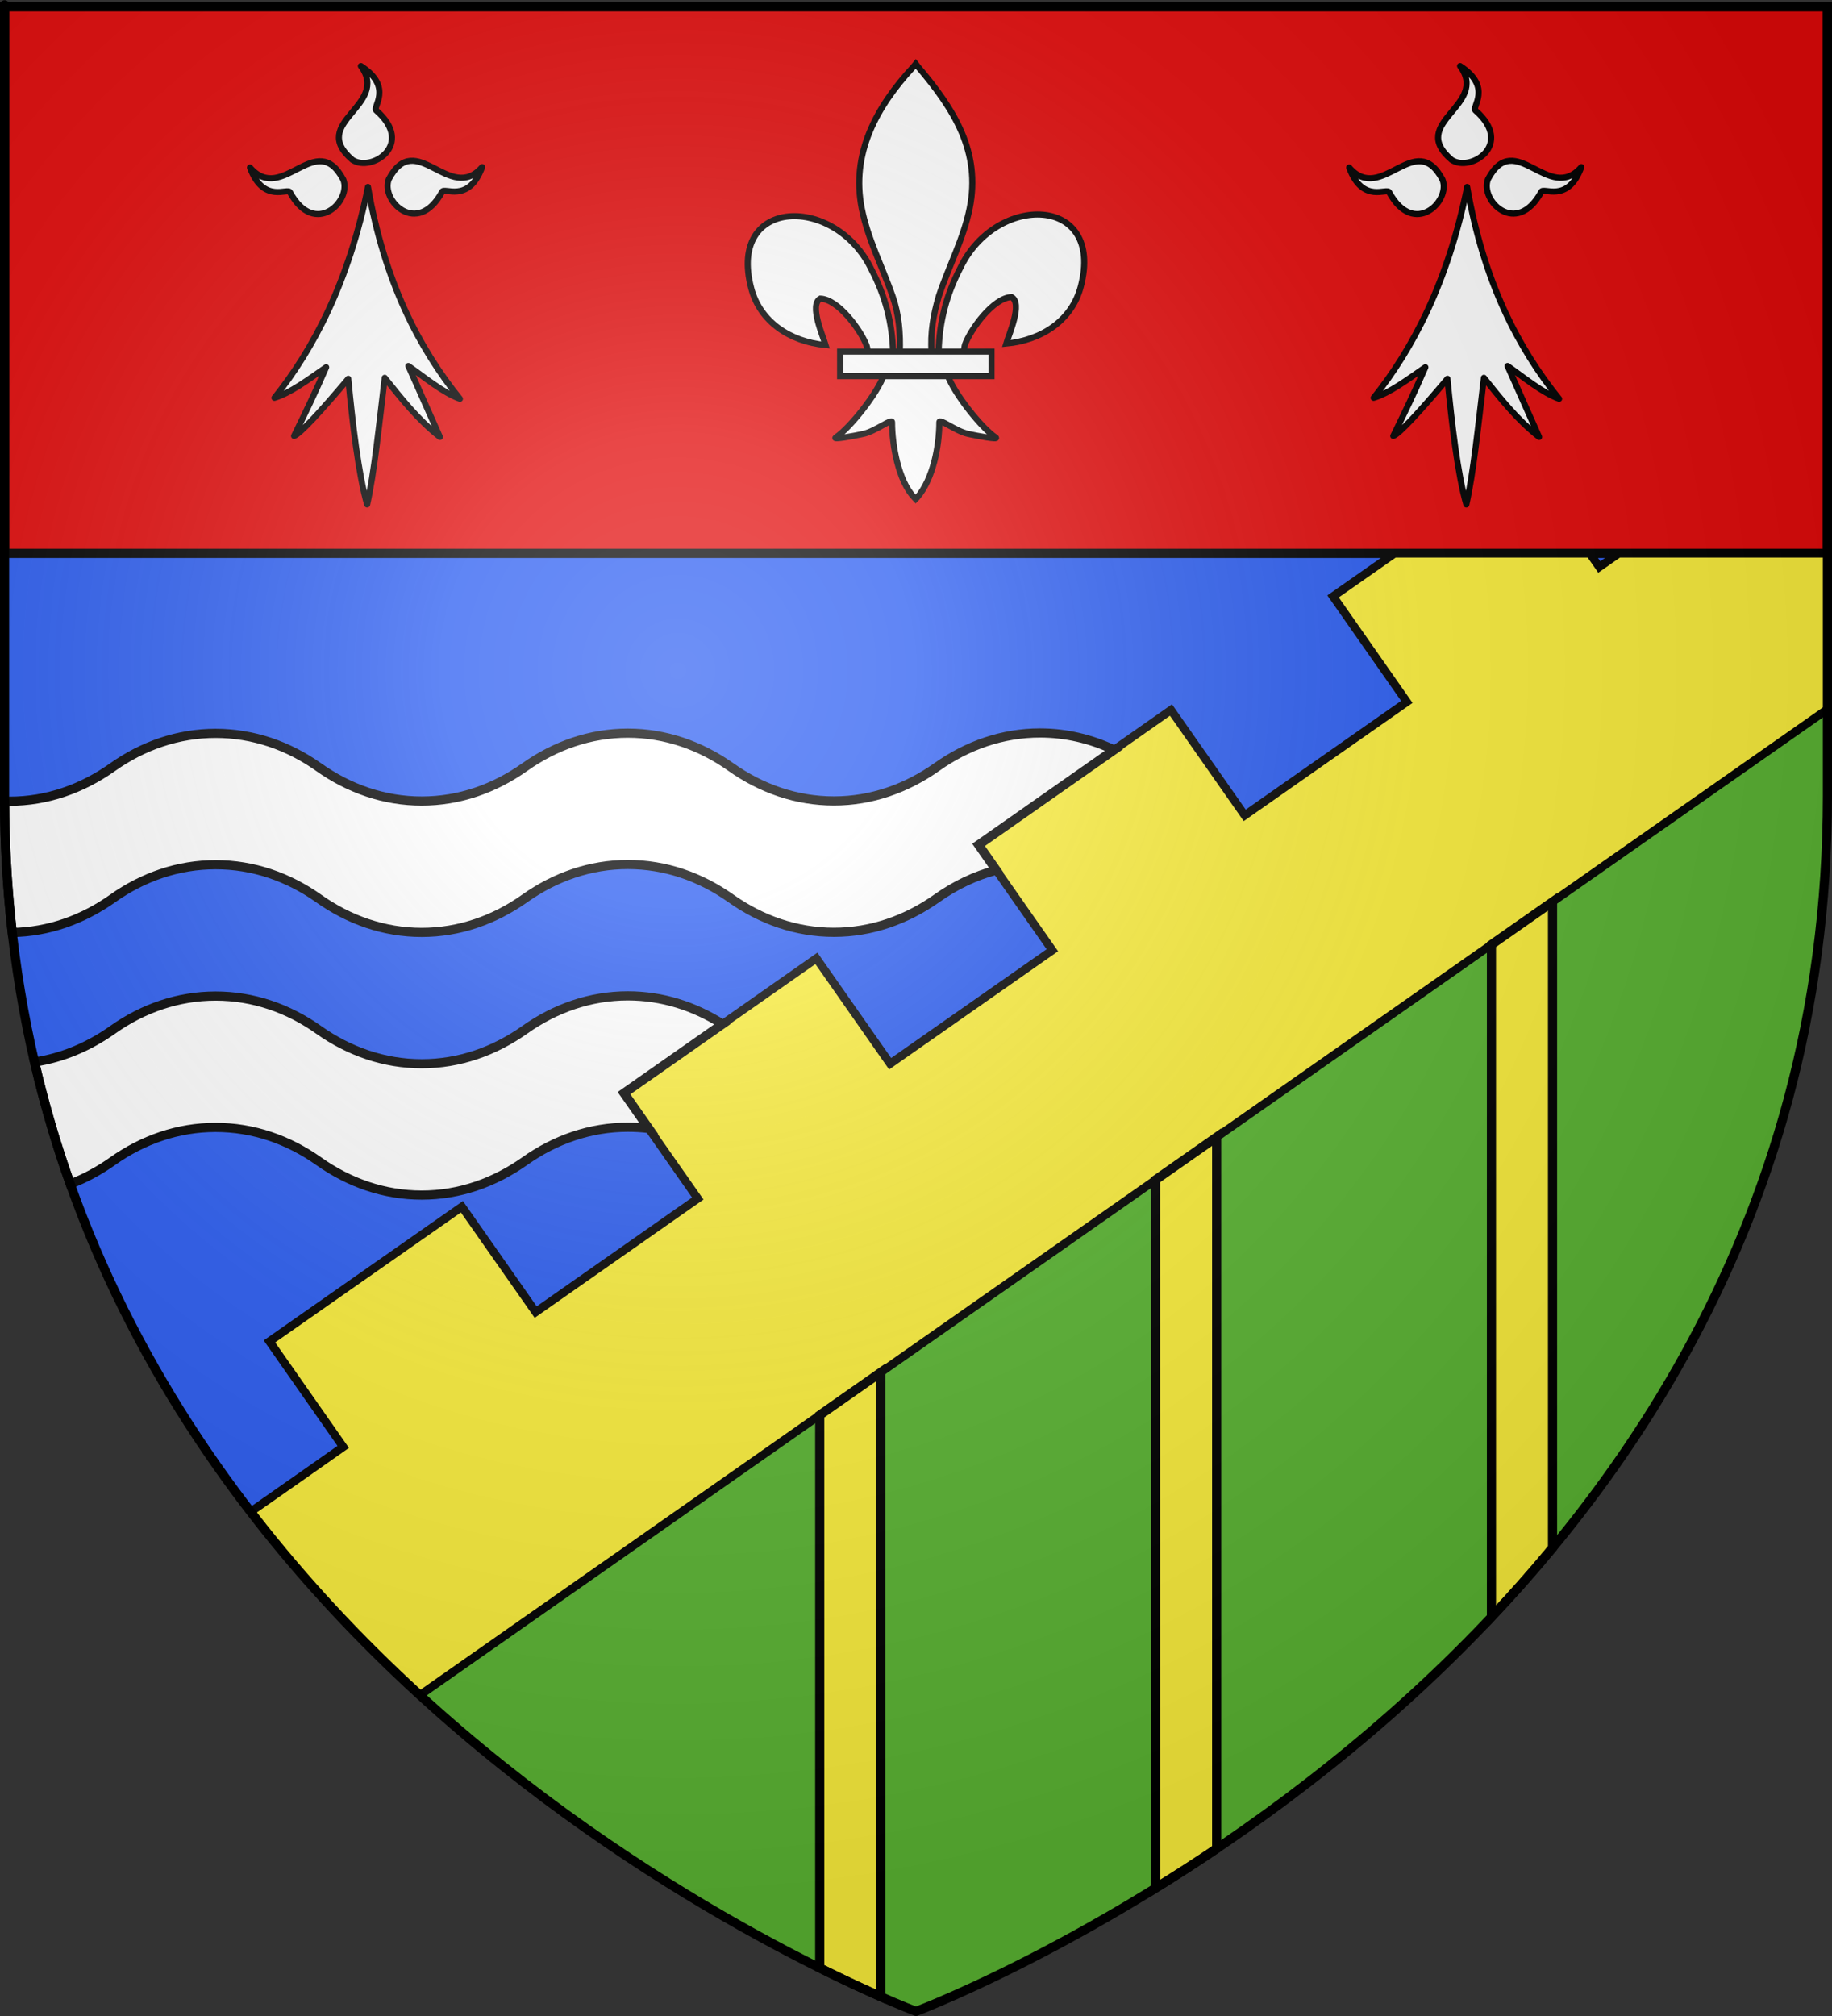 <?xml version="1.0" encoding="UTF-8" standalone="no"?>
<svg
   xmlns:dc="http://purl.org/dc/elements/1.1/"
   xmlns:cc="http://creativecommons.org/ns#"
   xmlns:rdf="http://www.w3.org/1999/02/22-rdf-syntax-ns#"
   xmlns:svg="http://www.w3.org/2000/svg"
   xmlns="http://www.w3.org/2000/svg"
   xmlns:xlink="http://www.w3.org/1999/xlink"
   xmlns:sodipodi="http://sodipodi.sourceforge.net/DTD/sodipodi-0.dtd"
   xmlns:inkscape="http://www.inkscape.org/namespaces/inkscape"
   height="660"
   width="600"
   version="1.0"
   id="svg2"
   sodipodi:version="0.32"
   inkscape:version="0.46"
   sodipodi:docname="Blason_ville_fr_Saint-Armel_(Morbihan).svg"
   sodipodi:docbase="L:\Héraldique"
   inkscape:export-filename="/Users/olivier/Desktop/Blason Rouge/Blason_Vide_3D.png"
   inkscape:export-xdpi="144"
   inkscape:export-ydpi="144"
   inkscape:output_extension="org.inkscape.output.svg.inkscape">
  <rect width="100%" height="100%" fill="#333333" stroke="none"/>
  <sodipodi:namedview
     inkscape:window-height="977"
     inkscape:window-width="1280"
     inkscape:pageshadow="2"
     inkscape:pageopacity="0.0"
     guidetolerance="10.0"
     gridtolerance="10.0"
     objecttolerance="10.0"
     borderopacity="1.0"
     bordercolor="#666666"
     pagecolor="#ffffff"
     id="base"
     showgrid="false"
     height="660px"
     inkscape:zoom="1.1621207"
     inkscape:cx="300.00013"
     inkscape:cy="330.00014"
     inkscape:window-x="-4"
     inkscape:window-y="-4"
     inkscape:current-layer="layer3"
     showguides="true"
     inkscape:guide-bbox="true"
     inkscape:object-nodes="true"
     inkscape:snap-global="false" />
  <desc
     id="desc4">Flag of Canton of Valais (Wallis)</desc>
  <defs
     id="defs6">
    <linearGradient
       id="linearGradient2893">
      <stop
         style="stop-color:white;stop-opacity:0.314;"
         offset="0"
         id="stop2895" />
      <stop
         id="stop2897"
         offset="0.19"
         style="stop-color:white;stop-opacity:0.251;" />
      <stop
         style="stop-color:#6b6b6b;stop-opacity:0.125;"
         offset="0.6"
         id="stop2901" />
      <stop
         style="stop-color:black;stop-opacity:0.125;"
         offset="1"
         id="stop2899" />
    </linearGradient>
    <radialGradient
       inkscape:collect="always"
       xlink:href="#linearGradient2893"
       id="radialGradient3163"
       gradientUnits="userSpaceOnUse"
       gradientTransform="matrix(1.353,0,0,1.349,-77.629,-85.747)"
       cx="221.445"
       cy="226.331"
       fx="221.445"
       fy="226.331"
       r="300" />
  </defs>
  <g
     inkscape:groupmode="layer"
     id="layer3"
     inkscape:label="Fond écu"
     style="display:inline">
    <path
       style="fill:#2b5df2;fill-opacity:1;fill-rule:evenodd;stroke:none;stroke-width:1px;stroke-linecap:butt;stroke-linejoin:miter;stroke-opacity:1;display:inline"
       d="M 1.5 2.188 L 1.5 260.719 C 1.5 375.488 49.763 462.253 107.469 525 L 598.5 181.188 C 598.5 94.377 598.5 2.188 598.5 2.188 L 1.5 2.188 z M 107.469 525 C 108.807 526.455 110.152 527.914 111.5 529.344 C 110.149 527.912 108.81 526.458 107.469 525 z M 111.5 529.344 C 112.848 530.773 114.206 532.19 115.562 533.594 C 114.203 532.187 112.851 530.776 111.5 529.344 z M 120.281 538.406 C 122.811 540.952 125.355 543.448 127.906 545.906 C 125.357 543.449 122.81 540.95 120.281 538.406 z M 127.906 545.906 C 131.817 549.675 135.745 553.341 139.688 556.906 C 135.744 553.34 131.818 549.676 127.906 545.906 z M 141.188 558.25 C 142.311 559.258 143.438 560.259 144.562 561.25 C 143.439 560.259 142.31 559.257 141.188 558.25 z M 148.75 564.906 C 150.143 566.108 151.545 567.292 152.938 568.469 C 151.543 567.29 150.144 566.11 148.75 564.906 z M 169.625 582.031 C 171.002 583.105 172.378 584.169 173.75 585.219 C 172.37 584.163 171.009 583.111 169.625 582.031 z M 173.75 585.219 C 176.514 587.334 179.261 589.389 182 591.406 C 179.266 589.392 176.509 587.33 173.75 585.219 z M 182 591.406 C 184.733 593.419 187.456 595.396 190.156 597.312 C 187.456 595.395 184.734 593.42 182 591.406 z M 190.156 597.312 C 192.856 599.229 195.529 601.116 198.188 602.938 C 195.528 601.115 192.857 599.23 190.156 597.312 z M 198.188 602.938 C 200.662 604.633 203.13 606.293 205.562 607.906 C 203.122 606.287 200.67 604.639 198.188 602.938 z M 206.094 608.25 C 208.708 609.979 211.287 611.646 213.844 613.281 C 211.29 611.647 208.705 609.978 206.094 608.25 z M 213.844 613.281 C 216.046 614.689 218.22 616.067 220.375 617.406 C 218.217 616.065 216.049 614.692 213.844 613.281 z M 228.781 622.531 C 231.199 623.979 233.568 625.394 235.906 626.75 C 233.568 625.393 231.199 623.98 228.781 622.531 z M 236.688 627.219 C 238.763 628.419 240.807 629.56 242.812 630.688 C 240.82 629.566 238.749 628.411 236.688 627.219 z M 242.812 630.688 C 245.061 631.952 247.253 633.169 249.406 634.344 C 247.252 633.168 245.063 631.954 242.812 630.688 z M 282 650.75 C 284.546 651.921 286.826 652.977 288.875 653.875 C 286.808 652.968 284.57 651.934 282 650.75 z M 290.594 654.625 C 291.933 655.205 293.123 655.71 294.188 656.156 C 293.124 655.71 291.931 655.204 290.594 654.625 z "
       id="path11587" />
    <g
       transform="translate(1639.5,58.72)"
       style="display:inline"
       inkscape:label="Meubles"
       id="g17516" />
    <g
       transform="translate(2921.904,-176.773)"
       inkscape:label="Calque 1"
       id="g24344">
      <g
         id="g24346"
         transform="translate(109.318,303.367)" />
    </g>
    <g
       transform="translate(2341,57.22)"
       style="display:inline"
       inkscape:label="Meubles"
       id="g9139" />
    <g
       transform="translate(2221.904,-176.773)"
       inkscape:label="Calque 1"
       id="g11264">
      <g
         id="g11266"
         transform="translate(109.318,303.367)" />
    </g>
    <g
       transform="translate(1639.5,58.72)"
       style="display:inline"
       inkscape:label="Meubles"
       id="g21693" />
    <g
       transform="matrix(0.512,0,0,0.512,609.123,44.074)"
       style="display:inline"
       inkscape:label="Fond écu"
       id="g27179">
      <g
         id="g24353"
         transform="translate(1400,-5.6023842e-4)" />
      <g
         id="g27182"
         transform="translate(579.77,-597.725)">
        <g
           id="g27184"
           transform="translate(109.318,303.367)" />
      </g>
      <g
         style="display:inline"
         id="g24357"
         transform="translate(-131.326,9.233)" />
      <g
         transform="translate(700,-2.8023842e-4)"
         style="display:inline"
         inkscape:label="Meubles"
         id="g24359" />
    </g>
    <g
       transform="matrix(0.512,0,0,0.512,609.123,44.074)"
       inkscape:label="Reflet final"
       id="g27203" />
    <g
       transform="matrix(0.512,0,0,0.512,609.123,44.074)"
       inkscape:label="Contour final"
       id="g27205" />
    <g
       transform="translate(2339.5,-641.281)"
       id="g26119" />
    <g
       transform="translate(1519.269,-1239.005)"
       id="g26121">
      <g
         transform="translate(109.318,303.367)"
         id="g26123" />
    </g>
    <g
       transform="translate(808.174,-632.047)"
       id="g26125"
       style="display:inline" />
    <g
       id="g26127"
       inkscape:label="Meubles"
       style="display:inline"
       transform="translate(1639.5,-641.28)" />
    <g
       transform="translate(939.5,758.72)"
       inkscape:label="Meubles"
       id="g30833" />
    <rect
       style="opacity:1;fill:#e20909;fill-opacity:1;stroke:#000000;stroke-width:3;stroke-miterlimit:4;stroke-dasharray:none;stroke-opacity:1"
       id="rect23425"
       width="597"
       height="179"
       x="1.5"
       y="2.176" />
    <path
       style="opacity:1;fill:#5ab532;fill-opacity:1;stroke:none;stroke-width:2;stroke-miterlimit:4;stroke-dasharray:none;stroke-opacity:1"
       d="M 598.5 181.188 L 107.469 525 C 193.287 618.315 300 658.5 300 658.5 C 300 658.5 598.5 546.17 598.5 260.719 C 598.5 172.906 598.5 219.758 598.5 181.188 z "
       id="rect28955" />
    <path
       style="fill:#fcef3c;fill-opacity:1;stroke:#000000;stroke-width:2.7;stroke-miterlimit:4;stroke-dasharray:none;stroke-opacity:1"
       d="M 456.688 181.188 L 436.594 195.25 L 460.75 229.781 L 407.656 266.938 L 383.5 232.438 L 320.5 276.594 L 344.656 311.094 L 291.531 348.25 L 267.375 313.75 L 204.375 357.875 L 228.531 392.375 L 175.438 429.562 L 151.281 395.062 L 88.25 439.156 L 112.406 473.688 L 99.156 483 L 82.094 494.938 C 99.421 517.444 118.331 537.41 137.531 554.969 L 145.594 549.312 L 598.469 232.219 C 598.472 232.199 598.496 232.051 598.5 232.031 C 598.5 188.704 598.5 190.274 598.5 181.188 L 530.125 181.188 L 523.781 185.625 L 520.688 181.188 L 456.688 181.188 z "
       id="path28945" />
    <path
       style="fill:#ffffff;fill-opacity:1;stroke:#000000;stroke-width:3;stroke-miterlimit:4;stroke-dasharray:none;stroke-opacity:1"
       d="M 205.625,326.031 C 193.322,326.031 181.812,330.087 171.875,337.125 C 161.937,344.167 150.433,348.25 138.125,348.25 C 125.822,348.25 114.312,344.194 104.376,337.156 C 94.437,330.114 82.933,326.094 70.626,326.094 C 58.322,326.094 46.812,330.118 36.876,337.156 C 29.171,342.615 20.543,346.3 11.313,347.688 C 14.528,361.508 18.443,374.824 23,387.625 C 27.884,385.764 32.527,383.237 36.876,380.156 C 46.812,373.118 58.322,369.094 70.626,369.094 C 82.933,369.094 94.437,373.114 104.376,380.156 C 114.312,387.194 125.822,391.25 138.125,391.25 C 150.433,391.25 161.937,387.167 171.875,380.125 C 181.812,373.087 193.322,369.031 205.625,369.031 C 207.933,369.031 210.223,369.16 212.469,369.438 L 204.375,357.875 L 236.625,335.281 C 227.337,329.381 216.814,326.031 205.625,326.031 z"
       id="path7368"
       sodipodi:nodetypes="ccscsccccscscscccc" />
    <path
       style="fill:#ffffff;fill-opacity:1;stroke:#000000;stroke-width:3;stroke-miterlimit:4;stroke-dasharray:none;stroke-opacity:1"
       d="M 340.625,239.969 C 328.322,239.969 316.812,244.025 306.875,251.062 C 296.936,258.105 285.433,262.219 273.125,262.219 C 260.822,262.219 249.312,258.163 239.375,251.125 C 229.436,244.083 217.933,240.031 205.625,240.031 C 193.322,240.031 181.812,244.087 171.875,251.125 C 161.936,258.167 150.433,262.25 138.125,262.25 C 125.822,262.25 114.312,258.194 104.375,251.156 C 94.436,244.114 82.933,240.094 70.625,240.094 C 58.322,240.094 46.811,244.118 36.875,251.156 C 26.936,258.199 15.432,262.312 3.125,262.312 C 2.577,262.312 2.044,262.297 1.5,262.281 C 1.557,277.077 2.421,291.411 4,305.281 C 15.979,305.092 27.171,301.032 36.875,294.156 C 46.811,287.118 58.322,283.094 70.625,283.094 C 82.933,283.094 94.436,287.114 104.375,294.156 C 114.312,301.194 125.822,305.25 138.125,305.25 C 150.433,305.25 161.936,301.167 171.875,294.125 C 181.812,287.087 193.322,283.031 205.625,283.031 C 217.933,283.031 229.436,287.083 239.375,294.125 C 249.312,301.163 260.822,305.219 273.125,305.219 C 285.433,305.219 296.936,301.105 306.875,294.062 C 312.833,289.843 319.36,286.719 326.281,284.875 L 320.5,276.594 L 364.875,245.5 C 357.35,241.939 349.183,239.969 340.625,239.969 z"
       id="path29078"
       sodipodi:nodetypes="ccscscscscscccscscscsccccc" />
    <path
       style="fill:#fcef3c;fill-opacity:1;stroke:#000000;stroke-width:3;stroke-miterlimit:4;stroke-dasharray:none;stroke-opacity:1.0"
       d="M 508.469 295.25 L 488.469 309.25 L 488.469 529.375 C 495.275 522.159 501.959 514.629 508.469 506.75 L 508.469 295.25 z "
       id="rect29092" />
    <path
       style="fill:#fcef3c;fill-opacity:1;stroke:#000000;stroke-width:3;stroke-miterlimit:4;stroke-dasharray:none;stroke-opacity:1.0"
       d="M 398.469 372.25 L 378.469 386.25 L 378.469 618.125 C 384.926 614.132 391.619 609.842 398.469 605.219 L 398.469 372.25 z "
       id="rect29098" />
    <path
       style="fill:#fcef3c;fill-opacity:1;stroke:#000000;stroke-width:3;stroke-miterlimit:4;stroke-dasharray:none;stroke-opacity:1.0"
       d="M 288.469 449.281 L 268.469 463.281 L 268.469 644.281 C 276.531 648.29 283.269 651.398 288.469 653.688 L 288.469 449.281 z "
       id="rect29102" />
  </g>
  <g
     inkscape:groupmode="layer"
     id="layer4"
     inkscape:label="Meubles"
     style="display:inline">
    <g
       style="display:inline"
       id="g28785"
       transform="translate(31.066,-1.098)"
       inkscape:tile-cx="120.0018"
       inkscape:tile-cy="93.445948"
       inkscape:tile-w="76.083591"
       inkscape:tile-h="143.63476"
       inkscape:tile-x0="81.96"
       inkscape:tile-y0="21.62857">
      <g
         transform="matrix(0.64,0,0,0.64,-387.785,-38.606)"
         style="fill:#ffffff;stroke:#000000;stroke-width:3.125;stroke-miterlimit:4;stroke-dasharray:none;stroke-opacity:1;display:inline"
         inkscape:label="Fond écu"
         id="g28739">
        <g
           style="fill:#ffffff;stroke:#000000;stroke-width:3.125;stroke-miterlimit:4;stroke-dasharray:none;stroke-opacity:1"
           id="g12820"
           transform="translate(1400,-5.6023842e-4)" />
        <g
           style="fill:#ffffff;stroke:#000000;stroke-width:3.125;stroke-miterlimit:4;stroke-dasharray:none;stroke-opacity:1"
           id="g3645"
           transform="translate(579.77,-597.725)">
          <g
             style="fill:#ffffff;stroke:#000000;stroke-width:3.125;stroke-miterlimit:4;stroke-dasharray:none;stroke-opacity:1"
             id="g7133"
             transform="translate(109.318,303.367)" />
        </g>
        <g
           style="fill:#ffffff;stroke:#000000;stroke-width:3.125;stroke-miterlimit:4;stroke-dasharray:none;stroke-opacity:1;display:inline"
           id="g6129"
           transform="translate(-131.326,9.233)" />
        <g
           transform="translate(700,-2.8023842e-4)"
           style="fill:#ffffff;stroke:#000000;stroke-width:3.125;stroke-miterlimit:4;stroke-dasharray:none;stroke-opacity:1;display:inline"
           inkscape:label="Meubles"
           id="g20265" />
      </g>
      <g
         transform="matrix(0.64,0,0,0.64,-387.785,-38.606)"
         style="fill:#ffffff;stroke:#000000;stroke-width:3.125;stroke-miterlimit:4;stroke-dasharray:none;stroke-opacity:1;display:inline"
         inkscape:label="Meubles"
         id="g28746">
        <g
           style="fill:#ffffff;stroke:#000000;stroke-width:3.125;stroke-miterlimit:4;stroke-dasharray:none;stroke-opacity:1"
           id="g50302"
           transform="translate(3633.79,816.71)" />
        <g
           style="fill:#ffffff;stroke:#000000;stroke-width:3.125;stroke-miterlimit:4;stroke-dasharray:none;stroke-opacity:1"
           id="g50306"
           transform="translate(2813.56,218.986)">
          <g
             style="fill:#ffffff;stroke:#000000;stroke-width:3.125;stroke-miterlimit:4;stroke-dasharray:none;stroke-opacity:1"
             id="g50308"
             transform="translate(109.318,303.367)" />
        </g>
        <g
           style="fill:#ffffff;stroke:#000000;stroke-width:3.125;stroke-miterlimit:4;stroke-dasharray:none;stroke-opacity:1;display:inline"
           id="g50310"
           transform="translate(2102.465,825.944)" />
        <g
           transform="translate(2933.79,816.711)"
           style="fill:#ffffff;stroke:#000000;stroke-width:3.125;stroke-miterlimit:4;stroke-dasharray:none;stroke-opacity:1;display:inline"
           inkscape:label="Meubles"
           id="g50312" />
        <g
           id="g4387"
           inkscape:label="Meubles"
           style="fill:#ffffff;stroke:#000000;stroke-width:3.125;stroke-miterlimit:4;stroke-dasharray:none;stroke-opacity:1;display:inline"
           transform="translate(2233.79,816.711)" />
        <g
           inkscape:tile-y0="35.930804"
           inkscape:tile-x0="55.51442"
           id="use18536"
           style="fill:#ffffff;stroke:#000000;stroke-width:4.5;stroke-miterlimit:4;stroke-dasharray:none;stroke-opacity:1;display:inline"
           transform="matrix(0.694,0,0,0.694,483.951,63.552)">
          <g
             id="g4543"
             style="fill:#ffffff;fill-opacity:1;stroke:#000000;stroke-width:4.5;stroke-miterlimit:4;stroke-dasharray:none;stroke-opacity:1">
            <path
               id="path4545"
               style="fill:#ffffff;fill-opacity:1;fill-rule:evenodd;stroke:#000000;stroke-width:4.5;stroke-linecap:round;stroke-linejoin:round;stroke-miterlimit:4;stroke-dasharray:none;stroke-opacity:1"
               d="M 377.128,135.622 C 363.027,205.733 336.74,255.374 308.184,291.061 C 320.054,287.499 333.399,277.371 346.301,268.511 C 338.411,286.896 330.52,302.956 322.63,319.179 C 327.341,317.431 342.291,301.057 362.595,277.033 C 365.778,310.06 370.082,347.255 376.512,369.649 C 381.631,347.291 385.418,310.285 389.481,276.307 C 401.722,291.501 413.611,306.872 430.173,319.905 L 406.92,267.587 C 418.927,275.985 432.195,287.102 444.927,291.788 C 414.738,254.32 389.317,205.741 377.128,135.622 z" />
            <path
               id="path4547"
               style="fill:#ffffff;fill-opacity:1;fill-rule:evenodd;stroke:#000000;stroke-width:4.5;stroke-linecap:round;stroke-linejoin:round;stroke-miterlimit:4;stroke-dasharray:none;stroke-opacity:1"
               d="M 319.723,139.698 C 318.427,135.62 300.185,148.673 290.128,121.31 C 314.12,148.894 338.908,92.269 358.962,130.251 C 365.151,145.922 338.04,173.112 319.723,139.698 z" />
            <path
               id="path4549"
               style="fill:#ffffff;fill-opacity:1;fill-rule:evenodd;stroke:#000000;stroke-width:4.5;stroke-linecap:round;stroke-linejoin:round;stroke-miterlimit:4;stroke-dasharray:none;stroke-opacity:1;display:inline"
               d="M 431.716,139.348 C 433.012,135.27 451.253,148.323 461.311,120.961 C 437.319,148.545 412.53,91.919 392.477,129.902 C 386.288,145.572 413.399,172.762 431.716,139.348 z" />
            <path
               id="path4551"
               style="fill:#ffffff;fill-opacity:1;fill-rule:evenodd;stroke:#000000;stroke-width:4.5;stroke-linecap:round;stroke-linejoin:round;stroke-miterlimit:4;stroke-dasharray:none;stroke-opacity:1;display:inline"
               d="M 383.382,79.375 C 379.685,77.221 396.403,62.265 371.894,46.481 C 393.58,75.912 332.91,87.752 365.604,115.608 C 379.547,125.066 411.996,104.539 383.382,79.375 z" />
          </g>
        </g>
      </g>
      <g
         style="fill:#ffffff;stroke:#000000;stroke-width:3.125;stroke-miterlimit:4;stroke-dasharray:none;stroke-opacity:1"
         transform="matrix(0.64,0,0,0.64,-387.785,-38.606)"
         inkscape:label="Reflet final"
         id="g28760" />
      <g
         style="fill:#ffffff;stroke:#000000;stroke-width:3.125;stroke-miterlimit:4;stroke-dasharray:none;stroke-opacity:1"
         transform="matrix(0.64,0,0,0.64,-387.785,-38.606)"
         inkscape:label="Contour final"
         id="g28762" />
    </g>
    <use
       style="display:inline"
       x="0"
       y="0"
       inkscape:tiled-clone-of="#g28785"
       xlink:href="#g28785"
       transform="translate(360,0)"
       id="use28943"
       width="600"
       height="660" />
    <g
       style="display:inline"
       id="g28932"
       transform="translate(3.012,0)">
      <path
         d="M 304.413,114.946 C 304.636,105.266 307.031,96.268 311.49,87.742 C 323.164,63.181 358.821,63.768 350.961,93.806 C 348.065,104.875 338.225,111.38 326.536,112.496 C 327.38,109.579 332.021,99.269 328.274,97.252 C 322.284,97.478 314.846,107.831 313.057,112.768 C 312.799,113.476 312.871,114.295 312.582,114.993"
         style="fill:#ffffff;fill-opacity:1;fill-rule:evenodd;stroke:#000000;stroke-width:2;stroke-linecap:butt;stroke-linejoin:miter;stroke-miterlimit:4;stroke-dasharray:none;stroke-opacity:1;display:inline"
         id="path1876"
         sodipodi:nodetypes="ccscscc" />
      <g
         transform="matrix(0.156,0,0,0.156,234.794,12.247)"
         style="fill:#ffffff;stroke-width:12.8;stroke-miterlimit:4;stroke-dasharray:none;display:inline"
         id="g28902">
        <g
           transform="translate(0,4)"
           style="fill:#ffffff;fill-opacity:1;stroke:#000000;stroke-width:12.8;stroke-miterlimit:4;stroke-dasharray:none;stroke-opacity:1"
           id="g13018">
          <path
             d="M 350.523,657.372 C 349.098,595.416 333.772,537.833 305.233,483.264 C 230.519,326.078 2.313,329.832 52.618,522.075 C 71.155,592.914 134.127,634.549 208.937,641.69 C 203.537,623.025 173.837,557.038 197.813,544.128 C 236.151,545.577 283.757,611.833 295.205,643.429 C 296.858,647.965 296.396,653.207 298.241,657.669"
             style="fill:#ffffff;fill-opacity:1;fill-rule:evenodd;stroke:#000000;stroke-width:12.8;stroke-linecap:butt;stroke-linejoin:miter;stroke-miterlimit:4;stroke-dasharray:none;stroke-opacity:1"
             id="path1902"
             sodipodi:nodetypes="ccscscc" />
          <path
             d="M 393.626,57.12 C 314.912,141.97 262.061,240.082 284.845,355.151 C 297.414,418.635 327.886,477.431 349.376,538.589 C 362.812,576.959 366.248,617.041 364.657,657.37 L 431.438,657.37 C 428.242,616.744 435.245,577.372 446.72,538.589 C 467.194,477.051 498.345,418.683 511.251,355.151 C 535.379,236.372 478.744,146.792 402.813,57.495 L 398.173,51.577 L 393.626,57.12 z"
             style="fill:#ffffff;fill-opacity:1;fill-rule:nonzero;stroke:#000000;stroke-width:12.8;stroke-linecap:butt;stroke-linejoin:miter;stroke-miterlimit:4;stroke-dasharray:none;stroke-opacity:1"
             id="path3734"
             sodipodi:nodetypes="csccccsccc" />
          <path
             d="M 331.345,704.401 C 317.383,743.531 260.456,815.193 230.22,835.62 C 222.377,840.918 267.706,832.569 288.001,828.12 C 314.62,822.286 349.218,793.923 348.407,803.933 C 348.332,849.771 361.218,926.257 394.813,961.401 L 397.995,964.789 L 401.282,961.401 C 434.86,922.23 447.52,853.359 447.688,803.933 C 446.877,793.923 481.476,822.286 508.095,828.12 C 528.39,832.569 573.718,840.918 565.876,835.62 C 535.639,815.193 478.744,743.531 464.782,704.401 L 331.345,704.401 z"
             style="fill:#ffffff;fill-opacity:1;fill-rule:evenodd;stroke:#000000;stroke-width:12.8;stroke-linecap:butt;stroke-linejoin:miter;stroke-miterlimit:4;stroke-dasharray:none;stroke-opacity:1"
             id="path6395"
             sodipodi:nodetypes="cssscccssscc" />
          <rect
             width="317.888"
             height="51.503"
             x="239.352"
             y="655.379"
             style="fill:#ffffff;fill-opacity:1;stroke:#000000;stroke-width:12.8;stroke-miterlimit:4;stroke-dasharray:none;stroke-opacity:1"
             id="rect4623" />
        </g>
      </g>
    </g>
  </g>
  <g
     inkscape:groupmode="layer"
     id="layer2"
     inkscape:label="Reflet final"
     sodipodi:insensitive="true"
     style="display:inline">
    <path
       sodipodi:nodetypes="cccccc"
       d="M 300,658.5 C 300,658.5 598.5,546.18 598.5,260.728 C 598.5,-24.723 598.5,2.176 598.5,2.176 L 1.5,2.176 L 1.5,260.728 C 1.5,546.18 300,658.5 300,658.5 z"
       style="opacity:1;fill:url(#radialGradient3163);fill-opacity:1;fill-rule:evenodd;stroke:none;stroke-width:1px;stroke-linecap:butt;stroke-linejoin:miter;stroke-opacity:1"
       id="path2875"
       inkscape:export-xdpi="144"
       inkscape:export-ydpi="144" />
  </g>
  <g
     inkscape:groupmode="layer"
     id="layer1"
     inkscape:label="Contour final"
     style="display:inline"
     sodipodi:insensitive="true">
    <path
       sodipodi:nodetypes="cccccc"
       d="M 300,658.5 C 300,658.5 1.5,546.18 1.5,260.728 C 1.5,-24.723 1.5,2.176 1.5,2.176 L 598.5,2.176 L 598.5,260.728 C 598.5,546.18 300,658.5 300,658.5 z"
       style="opacity:1;fill:none;fill-opacity:1;fill-rule:evenodd;stroke:#000000;stroke-width:3;stroke-linecap:butt;stroke-linejoin:miter;stroke-miterlimit:4;stroke-dasharray:none;stroke-opacity:1"
       id="path1411"
       inkscape:export-xdpi="144"
       inkscape:export-ydpi="144" />
  </g>
</svg>
